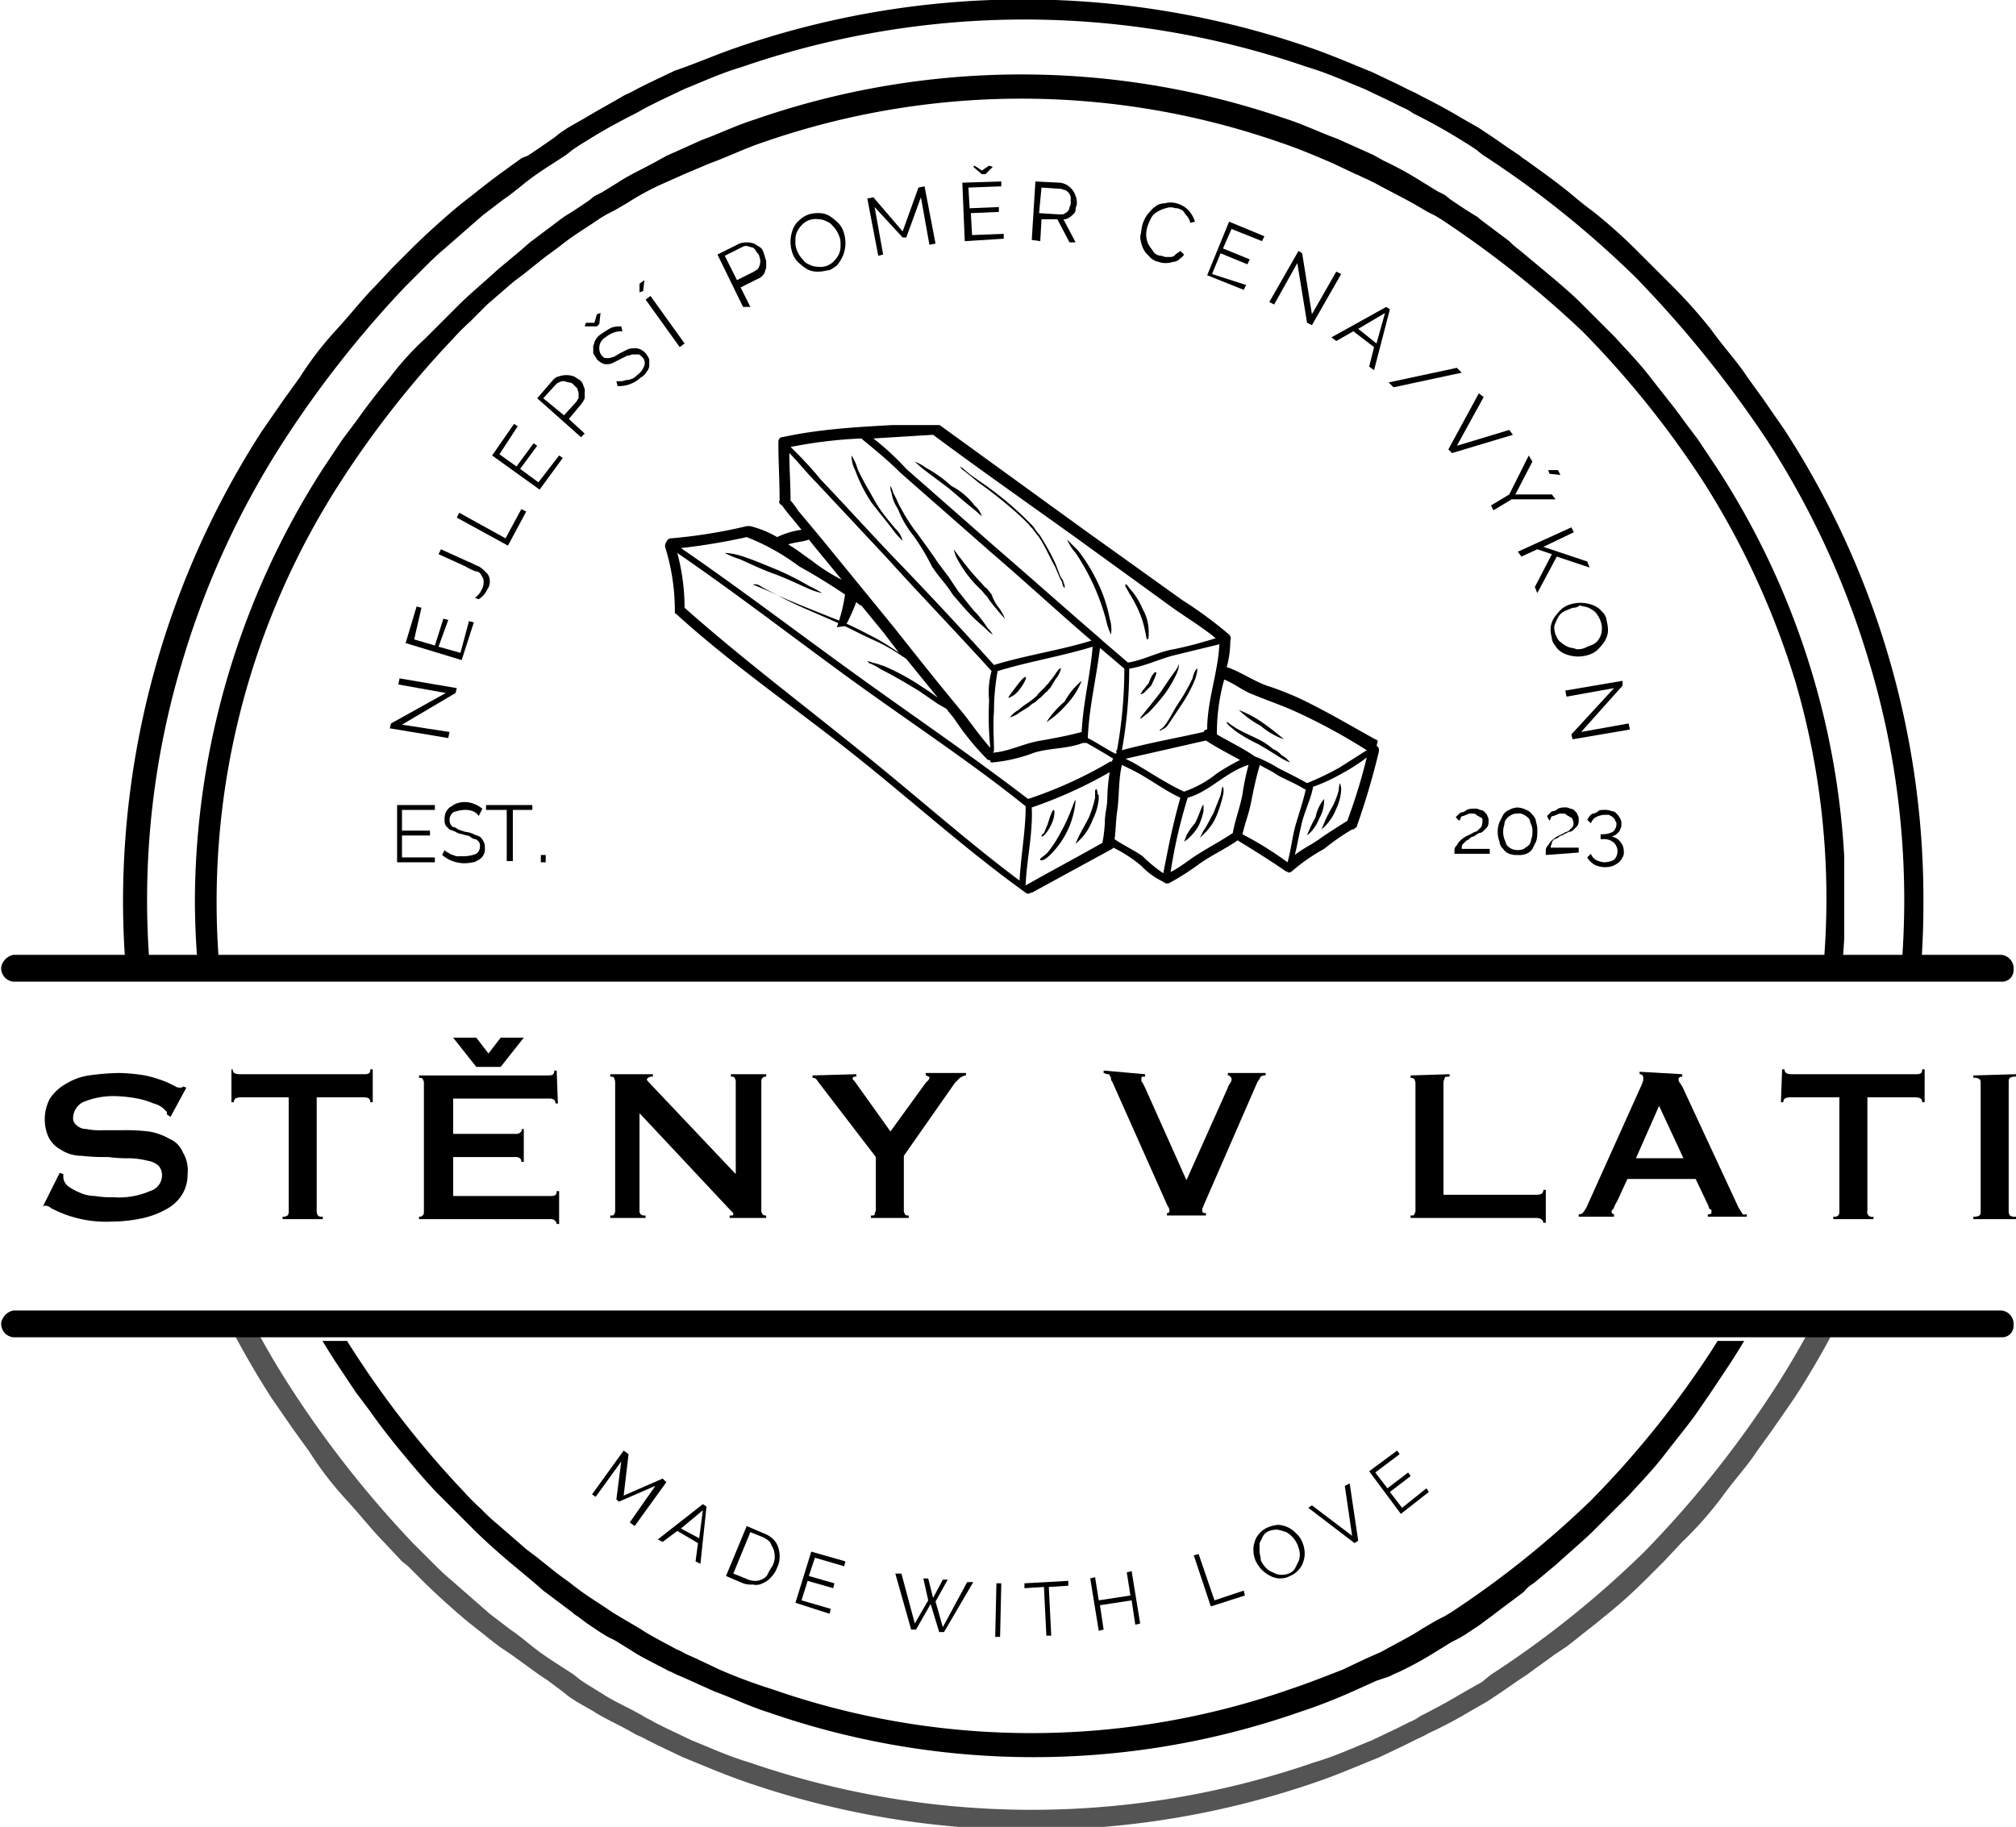 <svg id="Vrstva_1" data-name="Vrstva 1" xmlns="http://www.w3.org/2000/svg" xmlns:xlink="http://www.w3.org/1999/xlink" viewBox="0 0 165.5 150"><defs><style>.cls-1{fill:none;}.cls-2{clip-path:url(#clip-path);}.cls-3{fill:#545454;}.cls-4{clip-path:url(#clip-path-2);}.cls-5{clip-path:url(#clip-path-3);}.cls-6{clip-path:url(#clip-path-4);}.cls-7{clip-path:url(#clip-path-5);}</style><clipPath id="clip-path"><rect class="cls-1" x="10.9" y="107.7" width="147.8" height="42.3"/></clipPath><clipPath id="clip-path-2"><rect class="cls-1" x="17.1" y="110.1" width="135.4" height="34.3"/></clipPath><clipPath id="clip-path-3"><rect class="cls-1" x="10.1" width="147.8" height="79"/></clipPath><clipPath id="clip-path-4"><rect class="cls-1" x="16" y="6.1" width="135.4" height="72.8"/></clipPath><clipPath id="clip-path-5"><rect class="cls-1" x="54.5" y="34.9" width="58.7" height="38.8"/></clipPath></defs><path d="M68.7,51.5a13.65,13.65,0,0,0,.7-2.9l1.2-.1a14.76,14.76,0,0,1-1.2,2.9Z"/><g class="cls-2"><path class="cls-3" d="M154.1,56.6a70.06,70.06,0,0,0-8.3-18,87.31,87.31,0,0,0-10-12.7l-1.5-1.5c-.5-.5-1-1-1.6-1.5l-1.6-1.4-.8-.7-.9-.7-1.7-1.4a10.92,10.92,0,0,1-1.7-1.3c-1.1-.9-2.3-1.6-3.5-2.4l-.5-.4-.6-.4-1.4-.8a32.72,32.72,0,0,0-3.3-1.8l-.9-.5-1-.4-2.1-1c-1.5-.6-3-1.3-4.7-1.8A71.61,71.61,0,0,0,61.6,8c-1.7.5-3.2,1.2-4.7,1.8l-2.1,1-1,.4-.9.5q-1.8.9-3.3,1.8l-1.3.8-.6.4-.5.4A87.16,87.16,0,0,0,34.6,25.2,86.19,86.19,0,0,0,23.9,38.6a70.06,70.06,0,0,0-8.3,18,67.8,67.8,0,0,0,0,39.4,70.06,70.06,0,0,0,8.3,18,87.31,87.31,0,0,0,10,12.7l1.5,1.5c.5.5,1,1,1.6,1.5l1.6,1.4.8.7.8.7,1.7,1.3c.6.4,1.2.9,1.7,1.3,1.1.9,2.3,1.6,3.5,2.4l.5.4.6.4,1.3.8c.9.6,2.1,1.1,3.3,1.8.3.2.6.3.9.5l1,.5,2.1,1c1.5.6,3,1.3,4.7,1.8a71,71,0,0,0,46.4,0c1.7-.5,3.2-1.2,4.7-1.8l2.1-1,1-.5a4.05,4.05,0,0,0,.9-.5q1.8-.9,3.3-1.8l1.4-.8a2.09,2.09,0,0,0,.6-.4l.5-.4A80.87,80.87,0,0,0,135,127.4,86.19,86.19,0,0,0,145.7,114,70.06,70.06,0,0,0,154,96a67,67,0,0,0,.1-39.4Zm4.6,19.7h0a70.81,70.81,0,0,1-11.4,38.5l-1.8,2.6-1.3,1.8c-.7,1.1-1.9,2.4-2.9,3.8a30,30,0,0,1-3.2,3.6l-1.5,1.6-.4.4-1.1,1.1a42.1,42.1,0,0,1-3.6,3.2c-.7.6-1.4,1.1-2,1.6l-.9.7-.9.6-1.8,1.3c-.1.1-.3.2-.4.3l-.9.6-1.3.9-.6.4-.6.4-1.4.8a35.08,35.08,0,0,1-3.4,1.8,9.29,9.29,0,0,1-1,.5l-1,.5-2.1,1c-1.5.6-3.1,1.3-4.8,1.9a71.66,71.66,0,0,1-47.5,0c-1.7-.6-3.3-1.3-4.8-1.9l-2.1-1-1-.5c-.3-.2-.7-.3-1-.5-1.2-.7-2.4-1.2-3.3-1.8l-1.4-.8-.6-.4-.5-.4L45,138l-.9-.6c-.1-.1-.3-.2-.4-.3l-1.8-1.3-.9-.6-.9-.7c-.6-.5-1.3-1-2-1.6-1.3-1.1-2.6-2.3-3.5-3.2l-1.1-1.1-.5-.4-1.5-1.6c-.9-.9-2-2.3-3.2-3.6a27.49,27.49,0,0,1-2.9-3.8l-1.3-1.8-1.8-2.6a73.24,73.24,0,0,1-8.5-18.4,68.45,68.45,0,0,1-3-20.1h0v-.1h0A71.16,71.16,0,0,1,22.3,37.7l1.8-2.6,1.3-1.8c.7-1.1,1.9-2.4,2.9-3.8a40.39,40.39,0,0,1,3.2-3.6L33,24.3l.4-.4,1.1-1.1c.9-.9,2.2-2,3.5-3.2.7-.6,1.4-1.1,2-1.6l.9-.7.9-.6a21.22,21.22,0,0,1,1.8-1.3c.1-.1.3-.2.4-.3l.9-.6,1.3-.9.5-.4.6-.4,1.4-.8c1-.6,2.1-1.2,3.3-1.9l1-.5,1-.5,2.1-1c1.5-.6,3.1-1.3,4.8-1.8a71.66,71.66,0,0,1,47.5,0c1.7.6,3.3,1.3,4.8,1.8l2.1,1,1,.5c.3.2.6.3.9.5,1.2.7,2.4,1.2,3.4,1.9l1.4.8.6.4a2.09,2.09,0,0,1,.6.4l1.3.9.9.6c.1.1.3.2.4.3l1.8,1.3.9.6.9.7c.6.5,1.3,1,2,1.6,1.3,1.1,2.6,2.3,3.6,3.2l1.1,1.1.4.4,1.5,1.6c.9.9,2,2.3,3.2,3.6a27.49,27.49,0,0,1,2.9,3.8l1.3,1.8,1.8,2.6a71.06,71.06,0,0,1,11.4,38.5h0l.1.1"/></g><g class="cls-4"><path d="M148.3,58.5A63.33,63.33,0,0,0,140.7,42a69,69,0,0,0-9.2-11.6,18.48,18.48,0,0,0-1.4-1.4l-1.4-1.4-1.5-1.3-.8-.6-.8-.6-1.5-1.2c-.5-.4-1.1-.8-1.6-1.2-1-.8-2.2-1.5-3.2-2.2l-.5-.3-.6-.3-1.3-.7c-.9-.5-1.9-1.1-3-1.6a5.94,5.94,0,0,1-.8-.4l-.9-.4-1.9-.9c-1.3-.5-2.8-1.2-4.3-1.7a64.52,64.52,0,0,0-42.5,0,42.8,42.8,0,0,0-4.3,1.7l-1.9.9-.9.2a5.94,5.94,0,0,0-.8.4c-1.1.6-2.1,1.1-3,1.6l-1.2.7-.5.3-.5.3a78.63,78.63,0,0,0-11.5,9.2A78.44,78.44,0,0,0,29,41.8a63.33,63.33,0,0,0-7.6,16.5,61.68,61.68,0,0,0,0,36.1A63.33,63.33,0,0,0,29,110.9a78.84,78.84,0,0,0,9.1,11.6,18.48,18.48,0,0,0,1.4,1.4,16.61,16.61,0,0,0,1.4,1.3l1.5,1.3.8.7.8.6,1.5,1.2c.5.4,1.1.8,1.6,1.2,1,.8,2.2,1.5,3.2,2.2l.5.3.5.3,1.2.7c.9.6,1.9,1.1,3,1.7a5.94,5.94,0,0,1,.8.4l.9.4,1.9.9a42.93,42.93,0,0,0,4.3,1.6,64.52,64.52,0,0,0,42.5,0c1.5-.5,3-1.1,4.3-1.6l1.9-.9.9-.4a5.94,5.94,0,0,0,.8-.4c1.1-.6,2.1-1.1,3-1.7l1.2-.7.6-.3.5-.3a78.63,78.63,0,0,0,11.5-9.2,78.44,78.44,0,0,0,9.9-12.3,66.77,66.77,0,0,0,7.6-16.5,61,61,0,0,0,.2-35.9Zm4.2,18.2h0A65.11,65.11,0,0,1,142,112l-1.6,2.4-1.1,1.6c-.7,1-1.7,2.2-2.7,3.5s-2.1,2.4-2.9,3.3l-1.4,1.4-.4.4-1,1c-.8.8-2.1,1.9-3.2,2.9l-1.8,1.5a2.7,2.7,0,0,0-.8.7l-.8.6-1.6,1.2a3,3,0,0,1-.4.3l-.8.6-1.2.8-.5.3-.6.3-1.3.8a28.82,28.82,0,0,1-3.1,1.7c-.3.1-.6.3-.9.4l-.9.3-2,.9a44.86,44.86,0,0,1-4.4,1.7,66.2,66.2,0,0,1-43.5,0c-1.6-.5-3-1.2-4.4-1.7l-2-.9-.9-.4c-.3-.1-.6-.3-.9-.4-1.1-.6-2.2-1.1-3.1-1.7l-1.3-.8-.6-.3-.5-.3-1.2-.8-.8-.6a1.87,1.87,0,0,1-.4-.3l-1.6-1.2-.8-.6-.8-.7L42,128.4c-1.2-1-2.4-2.1-3.2-2.9l-1-1-.4-.4L36,122.7c-.8-.8-1.9-2.1-2.9-3.3s-2-2.5-2.7-3.5l-1.2-1.6-1.6-2.4A65.11,65.11,0,0,1,17.1,76.6h0v-.1h0A65.11,65.11,0,0,1,27.6,41.2l1.6-2.4,1.2-1.6c.7-1,1.7-2.2,2.7-3.5s2.1-2.4,2.9-3.3l1.4-1.5.4-.4,1-1c.8-.9,2.1-1.9,3.2-2.9l1.8-1.5.8-.7.8-.6L47,20.6a1.38,1.38,0,0,1,.4-.3l.8-.5,1.2-.8.5-.3.6-.3,1.3-.8c.9-.6,2-1.1,3.1-1.7a4.05,4.05,0,0,0,.9-.5l.9-.4,2-.9c1.4-.5,2.8-1.2,4.4-1.7a66.2,66.2,0,0,1,43.5,0c1.6.5,3,1.2,4.4,1.7l2,.9.9.4.9.5c1.1.6,2.2,1.1,3.1,1.7l1.3.8.6.3.5.3,1.2.8.8.5c.1.1.3.2.4.3l1.6,1.2.8.6.8.7,1.8,1.5c1.2,1.1,2.4,2.1,3.3,2.9l1,1,.4.4,1.4,1.4a34,34,0,0,1,2.9,3.3c1,1.2,2,2.5,2.7,3.5l1.2,1.6,1.6,2.4a67.68,67.68,0,0,1,10.3,35.6h0"/></g><g class="cls-5"><path d="M153.4,93.6a70.06,70.06,0,0,1-8.3,18,87.31,87.31,0,0,1-10,12.7l-1.5,1.5c-.5.5-1,1-1.6,1.5l-1.6,1.4-.8.7-.8.7-1.7,1.3a10.92,10.92,0,0,0-1.7,1.3c-1.1.9-2.4,1.6-3.6,2.4l-.5.4-.6.4-1.3.8q-1.5.9-3.3,1.8l-.9.5-1,.5-2.1,1c-1.5.6-3,1.3-4.7,1.8a71,71,0,0,1-46.4,0c-1.7-.5-3.2-1.2-4.7-1.8l-2.1-1-1-.5-.9-.5q-1.8-.9-3.3-1.8l-1.3-.8-.6-.4-.5-.4A87.16,87.16,0,0,1,34,125a86.19,86.19,0,0,1-10.7-13.4,70.06,70.06,0,0,1-8.3-18,67.8,67.8,0,0,1,0-39.4,70.06,70.06,0,0,1,8.3-18,87.31,87.31,0,0,1,10-12.7L34.8,22c.5-.5,1-1,1.6-1.5L38,19.1l.8-.7.8-.7,1.7-1.3c.6-.4,1.2-.9,1.7-1.3,1.1-.9,2.3-1.6,3.5-2.4l.5-.4.6-.4,1.3-.8q1.5-.9,3.3-1.8l.9-.5,1-.5,2.1-1c1.5-.6,3-1.3,4.7-1.8a71,71,0,0,1,46.4,0c1.7.5,3.2,1.2,4.7,1.8l2.1,1,1,.5a4.05,4.05,0,0,1,.9.5q1.8.9,3.3,1.8l1.3.8.6.4.5.4a80.87,80.87,0,0,1,12.6,10.1,93.16,93.16,0,0,1,10.8,13.4,70.06,70.06,0,0,1,8.3,18,67.8,67.8,0,0,1,0,39.4Zm4.5-19.8h0a70.81,70.81,0,0,0-11.4-38.5l-1.8-2.6-1.3-1.8c-.7-1.1-1.9-2.4-2.9-3.8a40.39,40.39,0,0,0-3.2-3.6L135.8,22l-.4-.4-1.1-1.1a42.1,42.1,0,0,0-3.6-3.2c-.7-.5-1.4-1.1-2-1.6l-.9-.7-.8-.6-1.8-1.3a1.73,1.73,0,0,1-.4-.3l-.9-.6-1.3-.9-.6-.4-.6-.4L120,9.7q-1.5-.9-3.3-1.8a9.29,9.29,0,0,0-1-.5l-1-.5-2.1-1c-1.5-.6-3.1-1.3-4.8-1.9A72,72,0,0,0,60.2,4c-1.7.6-3.3,1.3-4.8,1.8l-2.1,1-1,.5a9.29,9.29,0,0,1-1,.5C50.1,8.5,49,9.1,48,9.7l-1.4.8-.6.4-.5.4-1.3.9-.9.6a4.2,4.2,0,0,0-.5.2L41,14.3l-.8.6-.9.7c-.6.5-1.3,1-2,1.6-1.3,1.1-2.6,2.3-3.5,3.2l-1.1,1.1-.5.5-1.5,1.6c-.9.9-2,2.3-3.2,3.6A27.49,27.49,0,0,0,24.6,31l-1.3,1.8-1.8,2.6A71.31,71.31,0,0,0,10.1,73.9V74a71.06,71.06,0,0,0,11.4,38.5l1.8,2.6,1.3,1.8c.7,1.1,1.9,2.4,2.9,3.8a30,30,0,0,0,3.2,3.6l1.5,1.6.4.4,1.1,1.1c.9.9,2.2,2,3.5,3.2.7.6,1.3,1.1,2,1.6l.9.7.8.6,1.8,1.3a1.73,1.73,0,0,1,.4.3l.9.6,1.3.9a1,1,0,0,1,.5.4l.6.4,1.4.8c1,.6,2.1,1.2,3.4,1.9a9.29,9.29,0,0,0,1,.5l1,.5,2.1,1c1.5.6,3.1,1.3,4.8,1.9a71.66,71.66,0,0,0,47.5,0c1.7-.6,3.3-1.3,4.8-1.9l2.1-1,1-.5a9.25,9.25,0,0,0,1-.5,32.23,32.23,0,0,0,3.3-1.9l1.4-.8.6-.4.6-.4,1.3-.9.9-.6a1.73,1.73,0,0,1,.4-.3l1.8-1.3.9-.6.9-.7c.6-.5,1.3-1,2-1.6,1.3-1.2,2.6-2.3,3.6-3.2l1.1-1.1.4-.4,1.5-1.6c.9-.9,2-2.3,3.2-3.6a27.49,27.49,0,0,0,2.9-3.8l1.3-1.8,1.8-2.6A69.5,69.5,0,0,0,157.9,74h0v-.2"/></g><g class="cls-6"><path d="M147.3,91.9a63.33,63.33,0,0,1-7.6,16.5,78.11,78.11,0,0,1-9.2,11.6,18.48,18.48,0,0,1-1.4,1.4l-1.4,1.4-1.5,1.3-.8.7-.8.6-1.5,1.2c-.5.4-1.1.8-1.6,1.2-1,.8-2.2,1.5-3.2,2.2l-.5.3-.6.3-1.2.7c-.9.6-1.9,1.1-3,1.7a5.94,5.94,0,0,0-.8.4l-.9.4-1.9.9a42.93,42.93,0,0,1-4.3,1.6,64.52,64.52,0,0,1-42.5,0c-1.5-.5-3-1.1-4.3-1.6l-1.9-.9-.9-.4c-.3-.1-.6-.3-.9-.4-1.1-.6-2.1-1.1-3-1.6a7.46,7.46,0,0,0-1.2-.7l-.6-.3-.5-.3a78.63,78.63,0,0,1-11.5-9.2A72.53,72.53,0,0,1,28,108.6a63.52,63.52,0,0,1,0-69.1,80.34,80.34,0,0,1,9.2-11.7,18.48,18.48,0,0,1,1.4-1.4L40,25l1.5-1.3.7-.6.8-.6,1.5-1.2c.5-.4,1.1-.8,1.6-1.2,1-.8,2.2-1.5,3.2-2.2l.5-.3.6-.3,1.2-.7a21.15,21.15,0,0,1,3-1.6l.9-.4.9-.4,1.9-.8c1.4-.5,2.8-1.2,4.3-1.7a64.52,64.52,0,0,1,42.5,0c1.5.5,2.9,1.1,4.3,1.7l1.9.9c.3.1.6.3.9.4l.8.4c1.1.6,2.1,1.1,3,1.6l1.2.7.6.3.5.3a85.21,85.21,0,0,1,11.6,9.2,78.44,78.44,0,0,1,9.9,12.3A66.77,66.77,0,0,1,147.4,56,63.56,63.56,0,0,1,147.3,91.9Zm4.2-18.1h0A65.11,65.11,0,0,0,141,38.5l-1.6-2.4-1.2-1.6c-.7-1-1.7-2.2-2.7-3.5s-2.1-2.4-2.9-3.3l-1.4-1.4-.4-.4-1-1c-.9-.9-2.1-1.9-3.3-2.9l-1.8-1.5a5.72,5.72,0,0,1-.8-.7l-.8-.6L121.5,18a1.38,1.38,0,0,0-.4-.3l-.8-.5-1.2-.8-.5-.4-.6-.3-1.3-.8a28.82,28.82,0,0,0-3.1-1.7l-.9-.5-.9-.4-2-.9c-1.4-.5-2.8-1.2-4.4-1.7A66.55,66.55,0,0,0,62,9.8c-1.6.5-3,1.2-4.4,1.7l-2,.9-.9.4-.9.5c-1.1.6-2.2,1.1-3.1,1.7l-1.3.8-.6.3-.5.4-1.2.8-.8.5c-.1.1-.3.2-.4.3l-1.6,1.2-.8.6-.8.7-1.8,1.5c-1.2,1.1-2.4,2.1-3.2,2.9l-1,1-.4.4-1.4,1.4A23.67,23.67,0,0,0,32,31c-1,1.2-2,2.5-2.7,3.5l-1.2,1.6-1.6,2.4A66,66,0,0,0,16,73.8h0v.1h0a65.11,65.11,0,0,0,10.5,35.3l1.6,2.4,1.2,1.6c.7,1,1.7,2.2,2.7,3.5s2.1,2.4,2.9,3.3l1.4,1.4.4.4,1,1c.8.9,2.1,1.9,3.2,2.9l1.8,1.5.8.7.8.6,1.7,1.2a3,3,0,0,0,.4.3l.8.6,1.2.8.5.3.6.3,1.3.8a28.82,28.82,0,0,0,3.1,1.7,4.05,4.05,0,0,1,.9.5l.9.4,2,.9a44.86,44.86,0,0,0,4.4,1.7,66.2,66.2,0,0,0,43.5,0,44.86,44.86,0,0,0,4.4-1.7l2-.9.9-.4a4.05,4.05,0,0,0,.9-.5c1.1-.6,2.2-1.1,3.1-1.7l1.3-.8.6-.3.5-.3,1.2-.8.8-.6a1.87,1.87,0,0,0,.4-.3l1.6-1.2.8-.6.8-.7,1.8-1.5c1.2-1.1,2.4-2.1,3.3-2.9l1-1,.4-.4,1.4-1.4c.8-.8,1.9-2.1,2.9-3.3s2-2.5,2.7-3.5l1.2-1.6,1.6-2.4a67.64,67.64,0,0,0,10.3-35.4h0"/></g><path d="M33,59.5l3.9.6-.1.5L32,59.8l.1-.4,4.5-2.5-3.9-.7.1-.5,4.7.8-.1.4Z"/><path d="M38.5,51l.4.1-1,3.1-4.6-1.4.9-3,.4.1L34,52.5l1.7.5.7-2.2.4.1L36,53.1l1.8.5Z"/><path d="M39,49.1l.3-.3a2.19,2.19,0,0,0,.3-.5,1.27,1.27,0,0,0,.1-.6c0-.2-.1-.3-.2-.5s-.3-.3-.5-.3a5.9,5.9,0,0,1-.8-.4l-2.2-1,.2-.4,2.2,1c.3.1.6.3.9.4a2.65,2.65,0,0,1,.6.5.86.86,0,0,1,.3.6,1.08,1.08,0,0,1-.2.8,1.78,1.78,0,0,1-.7.8Z"/><path d="M41.7,44.8l-4.2-2.3.2-.4,3.8,2.1,1.3-2.4.4.2Z"/><path d="M45.9,37.4l.3.2-1.9,2.6-3.9-2.8,1.8-2.6.3.2L41,37.3l1.4,1,1.4-1.9.3.2-1.4,1.9,1.5,1.1Z"/><path d="M47.7,35.9l-3.6-3.2,1.3-1.5a.85.85,0,0,1,.5-.3,1.85,1.85,0,0,1,1.2,0c.2.1.3.2.5.3a.85.85,0,0,1,.3.5.75.75,0,0,1,.1.5v.5a2.19,2.19,0,0,1-.3.5l-1,1.2L48,35.6Zm-1.4-1.8,1-1.1c.1-.1.1-.2.2-.3v-.4c0-.1-.1-.3-.1-.4l-.3-.3a.52.52,0,0,0-.4-.2c-.1,0-.3-.1-.4-.1a.6.6,0,0,0-.4.1c-.1,0-.2.1-.3.2l-1,1.1Z"/><path d="M48.1,26.5h.7l.2-.7.3-.1-.1.9-.2.2H48Zm3,.7a2,2,0,0,0-.7.1,2.51,2.51,0,0,0-.7.4,1,1,0,0,0-.5.8,1,1,0,0,0,.2.7c.1.1.2.2.3.2H50c.1,0,.3-.1.4-.1l.5-.3.6-.3a1.27,1.27,0,0,1,.6-.1.9.9,0,0,1,.5.1,1.38,1.38,0,0,1,.4.3,2.19,2.19,0,0,1,.3.5V30a.76.76,0,0,1-.2.5,1.21,1.21,0,0,1-.5.5,2.64,2.64,0,0,1-1.9.7l-.1-.4H51c.2,0,.3-.1.5-.1s.3-.1.4-.1a1.38,1.38,0,0,0,.4-.3,1.56,1.56,0,0,0,.6-.8.66.66,0,0,0-.2-.7c-.1-.1-.2-.2-.3-.2H52c-.2,0-.3.1-.5.1l-.6.3-.6.3a.9.9,0,0,1-.5.1.6.6,0,0,1-.4-.1,1.38,1.38,0,0,1-.4-.3c-.1-.2-.2-.3-.3-.5v-.6c.1-.2.1-.4.2-.5a1.21,1.21,0,0,1,.5-.5,5.58,5.58,0,0,1,.8-.5,2.2,2.2,0,0,1,.8-.1Z"/><path d="M55.8,28.5,53,24.6l.4-.3,2.8,3.9Zm-3-4.6-.3.1v-.7l.4-.3Z"/><path d="M61,25.2l-2.1-4.3,1.8-.9a1.85,1.85,0,0,1,1.2,0c.2.1.3.2.5.3a.85.85,0,0,1,.3.5c.1.2.1.4.2.6V22c-.1.2-.1.4-.2.5a1,1,0,0,1-.5.4l-1.4.7.8,1.6ZM60.5,23l1.4-.7c.1-.1.2-.1.3-.2a1.08,1.08,0,0,0,.2-.8c0-.1-.1-.3-.1-.4a1.38,1.38,0,0,1-.3-.4c-.1-.1-.2-.2-.3-.2s-.3-.1-.4-.1a.6.6,0,0,0-.4.1l-1.4.7Z"/><path d="M67.9,22.2a2.77,2.77,0,0,1-.9.1,1.61,1.61,0,0,1-.9-.3,4.35,4.35,0,0,1-.7-.6,2,2,0,0,1-.4-.8,2.77,2.77,0,0,1-.1-.9,2.92,2.92,0,0,1,.2-.9,1.79,1.79,0,0,1,.5-.7,2.18,2.18,0,0,1,.8-.5,2.77,2.77,0,0,1,.9-.1,1.61,1.61,0,0,1,.9.3,4.35,4.35,0,0,1,.7.6,2,2,0,0,1,.4.8,2.77,2.77,0,0,1,.1.9,2.92,2.92,0,0,1-.2.9,3.51,3.51,0,0,1-.5.8C68.4,22,68.2,22.2,67.9,22.2Zm-2.5-1.7a2.51,2.51,0,0,0,.4.7c.2.2.3.4.6.5a1.45,1.45,0,0,0,.7.2,1.55,1.55,0,0,0,1.4-.5,2.09,2.09,0,0,0,.4-.6,1.7,1.7,0,0,0,.1-.7,1.7,1.7,0,0,0-.1-.7,2.51,2.51,0,0,0-.4-.7c-.2-.2-.3-.4-.6-.5a1.45,1.45,0,0,0-.7-.2,1.55,1.55,0,0,0-1.4.5,2.09,2.09,0,0,0-.4.6,1.7,1.7,0,0,0-.1.7A1.7,1.7,0,0,0,65.4,20.5Z"/><path d="M76.3,20.1l-.7-3.9-1.2,3.3h-.3L71.8,17l.7,3.9-.4.1-.9-4.7.5-.1L74.1,19l1.3-3.6.5-.1.9,4.7Z"/><path d="M80,13.6l.6.4.6-.4.3.1-.6.6h-.3l-.7-.6Zm2.4,5.6v.4l-3.2.2L79,15l3.2-.1v.4l-2.7.1.1,1.7L82,17v.4l-2.3.1.1,1.8Z"/><path d="M84.7,19.7l.3-4.8,2,.1a1.42,1.42,0,0,1,.6.2,1.6,1.6,0,0,1,.7.9,1.27,1.27,0,0,1,.1.6c0,.2-.1.3-.1.5s-.1.3-.2.4a1.38,1.38,0,0,1-.4.3.6.6,0,0,1-.4.1l1,1.9h-.5l-1-1.9H85.5l-.1,1.8Zm.6-2.2,1.6.1h.4c.1-.1.2-.1.3-.2a.52.52,0,0,0,.2-.4.6.6,0,0,0,.1-.4v-.4a.76.76,0,0,0-.2-.4c-.1-.1-.2-.2-.3-.2s-.2-.1-.4-.1l-1.5-.1Z"/><path d="M93.8,18.4a3,3,0,0,1,.4-.8c.2-.2.4-.5.6-.6a1.14,1.14,0,0,1,.8-.3,1.7,1.7,0,0,1,1,0,2.07,2.07,0,0,1,1,.6,2.62,2.62,0,0,1,.5.9l-.4.1c0-.2-.1-.3-.2-.5a1.38,1.38,0,0,1-.3-.4c-.1-.1-.2-.2-.3-.2a.6.6,0,0,0-.4-.1,1.1,1.1,0,0,0-.8,0,2.12,2.12,0,0,0-.7.3,1.21,1.21,0,0,0-.5.5,4.88,4.88,0,0,0-.3.7,2.2,2.2,0,0,0-.1.8,1.85,1.85,0,0,0,.2.7c.1.2.3.4.4.6a.86.86,0,0,0,.6.3c.1,0,.3.1.4.1h.4a.52.52,0,0,0,.4-.2c.1-.1.3-.2.4-.3l.3.3c-.1.2-.3.3-.4.4s-.3.2-.5.2a1.85,1.85,0,0,1-1.2,0,1.37,1.37,0,0,1-.8-.5,1.79,1.79,0,0,1-.5-.7,2.92,2.92,0,0,1-.2-.9C93.7,19.1,93.7,18.7,93.8,18.4Z"/><path d="M102.3,23.4l-.2.4-3-1.2,1.8-4.4,2.9,1.2-.2.4-2.5-1-.7,1.6,2.2.9-.2.4-2.2-.9-.7,1.7Z"/><path d="M106.5,21.6,104.6,25l-.4-.2,2.4-4.2.3.2.8,5,2-3.5.4.2-2.4,4.2-.4-.2Z"/><path d="M113.8,25.2l.3.2-1.3,5-.4-.3.4-1.6-1.7-1.3-1.4.8-.4-.3Zm-.8,3,.7-2.5L111.5,27Z"/><path d="M120,30.6l-5.6,1.2-.4-.4,5.6-1.2Z"/><path d="M121.8,32.6l-2.2,4,4.3-1.3.3.4-5,1.5-.3-.3,2.5-4.6Z"/><path d="M125.8,37.9l-1.4,2.7h3l.3.4h-3.6l-1.5.9-.2-.4,1.5-.9,1.6-3.2Zm1.4,1-.1-.3h.8l.2.4Z"/><path d="M124.6,45.3l4.4-2,.2.4-2.5,1.2,3.6,1.2.2.5-2.7-.9-1.6,3-.2-.5,1.4-2.7-1.2-.4-1.3.6Z"/><path d="M127.4,52.4a2.77,2.77,0,0,1-.1-.9,1.91,1.91,0,0,1,.3-.8,4.35,4.35,0,0,1,.6-.7,2,2,0,0,1,.8-.4,2.77,2.77,0,0,1,.9-.1,2.92,2.92,0,0,1,.9.2,1.79,1.79,0,0,1,.7.5,1.23,1.23,0,0,1,.4.8,2.77,2.77,0,0,1,.1.9,1.91,1.91,0,0,1-.3.8,4.35,4.35,0,0,1-.6.7,2,2,0,0,1-.8.4,2.77,2.77,0,0,1-.9.1,2.92,2.92,0,0,1-.9-.2,1.79,1.79,0,0,1-.7-.5C127.6,52.9,127.4,52.7,127.4,52.4Zm1.7-2.5c-.2.1-.5.2-.7.3s-.4.3-.5.5a4.88,4.88,0,0,0-.3.7,1.7,1.7,0,0,0,.1.7c.1.2.2.5.4.6a2.09,2.09,0,0,0,.6.4c.2.1.5.1.7.2a1.48,1.48,0,0,0,.7-.1c.2-.1.5-.2.7-.3s.4-.3.5-.5a1.45,1.45,0,0,0,.2-.7,1.7,1.7,0,0,0-.1-.7,2.51,2.51,0,0,0-.4-.7,2.09,2.09,0,0,0-.6-.4c-.2-.1-.5-.1-.7-.2A.85.85,0,0,1,129.1,49.9Z"/><path d="M132.5,56.5l-3.9.7-.1-.5,4.7-.8v.4l-3.4,3.8,3.9-.7.1.5-4.7.8-.1-.4Z"/><path d="M164.3,80.6H1.1a1.11,1.11,0,0,1-1-1.2,1.28,1.28,0,0,1,1-1H164.3a1.11,1.11,0,0,1,1,1.2A.94.94,0,0,1,164.3,80.6Z"/><path d="M164.3,109.8H1.1a1.11,1.11,0,0,1-1-1.2,1.28,1.28,0,0,1,1-1H164.3a1.11,1.11,0,0,1,1,1.2A.94.94,0,0,1,164.3,109.8Z"/><path d="M51.7,125l2.1-3-3,1.3-.2-.2L51,120l-2.1,2.9-.3-.2,2.6-3.6.4.3-.4,3.4,3.2-1.4.3.3-2.6,3.6Z"/><path d="M57.7,123.5l.3.2-.5,4.7-.4-.2.2-1.5-1.7-1-1.2.9-.4-.2Zm-.3,2.8.3-2.3-1.8,1.5Z"/><path d="M59.6,129.4l1.7-4.1,1.4.6a2.18,2.18,0,0,1,.8.5,1.61,1.61,0,0,1,.4.7,2.2,2.2,0,0,1,.1.8,1.88,1.88,0,0,1-.2.8,2.18,2.18,0,0,1-.5.8,1.79,1.79,0,0,1-.7.5,1.13,1.13,0,0,1-.8.1,2,2,0,0,1-.8-.1Zm3.8-.8a1.85,1.85,0,0,0,.2-.7,2,2,0,0,0-.1-.7l-.3-.6a2.09,2.09,0,0,0-.6-.4l-1-.4-1.4,3.4,1,.4a1.85,1.85,0,0,0,.7.2,1.27,1.27,0,0,0,.6-.1,1,1,0,0,0,.5-.4,4.35,4.35,0,0,1,.4-.7Z"/><path d="M68.2,132.1l-.1.4-2.8-.9,1.3-4.2,2.8.8-.1.4-2.4-.7-.5,1.5,2.1.6-.1.4-2.1-.6-.5,1.6Z"/><path d="M75.8,129.6h.4l.4,1.6.8-1.5h.4l-1,1.8.6,2.1,2-3.7h.5L77.5,134h-.4l-.7-2.3-1.2,2.1h-.4l-1.3-4.6H74l1.1,4.1,1.1-1.9Z"/><path d="M81.7,134.4l.1-4.4h.4l-.1,4.4Z"/><path d="M87.7,130.2l-1.6.1.2,4h-.4l-.2-4-1.6.1V130l3.6-.2Z"/><path d="M92.9,129l.7,4.3-.4.1-.3-2-2.6.4.3,2-.4.1-.7-4.3.4-.1.3,1.9,2.6-.4-.3-1.9Z"/><path d="M99.4,131.9,98,127.7l.4-.1,1.3,3.8,2.4-.8.1.4Z"/><path d="M105.9,129.4a1.7,1.7,0,0,1-1.6,0,2.62,2.62,0,0,1-1.2-1.2,2.35,2.35,0,0,1-.2-.8,2,2,0,0,1,.1-.8,1.61,1.61,0,0,1,.4-.7,1.79,1.79,0,0,1,.7-.5,3.09,3.09,0,0,1,.8-.2,2.13,2.13,0,0,1,1.5.7,1.79,1.79,0,0,1,.5.7,2.35,2.35,0,0,1,.2.8,2,2,0,0,1-.1.8,1.61,1.61,0,0,1-.4.7A1.79,1.79,0,0,1,105.9,129.4Zm-2.4-1.3a2.09,2.09,0,0,0,.4.6,1.27,1.27,0,0,0,.6.4,1.42,1.42,0,0,0,.6.2,1.7,1.7,0,0,0,.7-.1,1,1,0,0,0,.5-.4l.3-.6a1.48,1.48,0,0,0,.1-.7,2.54,2.54,0,0,0-.2-.7,2.19,2.19,0,0,0-.9-1,6.37,6.37,0,0,0-.7-.2,1.7,1.7,0,0,0-.7.1,1,1,0,0,0-.5.4l-.3.6v.7C103.4,127.6,103.5,127.8,103.5,128.1Z"/><path d="M107.7,123.6l3.3,2.5-.6-4.1.4-.2.7,4.7-.3.2-3.8-2.9Z"/><path d="M117.1,122.2l.2.3-2.3,1.8-2.6-3.5,2.3-1.7.2.3-2,1.5,1,1.3,1.7-1.3.2.3-1.7,1.3,1,1.3Z"/><path d="M35.7,70.4v.4H32.6V66.1h3.1v.4H33v1.7h2.3v.4H33v1.8Z"/><path d="M39.3,67a1,1,0,0,0-.5-.4,1.7,1.7,0,0,0-.7-.1,2.92,2.92,0,0,0-.9.2.8.8,0,0,0-.2,1c.1.1.1.2.2.2s.3.1.4.2l.6.2a1.85,1.85,0,0,1,.7.2c.2.1.3.1.5.2a1.38,1.38,0,0,1,.3.4.9.9,0,0,1,.1.5,1,1,0,0,1-.5,1c-.2.1-.3.2-.5.2a2.83,2.83,0,0,1-2.5-.6l.2-.4c.1.1.2.2.3.2a.76.76,0,0,0,.4.2.75.75,0,0,0,.5.1h.5a2.92,2.92,0,0,0,.9-.2.71.71,0,0,0,.3-.6.6.6,0,0,0-.1-.4c-.1-.1-.2-.2-.3-.2s-.3-.1-.4-.2-.4-.1-.6-.2a1.42,1.42,0,0,1-.6-.2c-.2-.1-.3-.1-.5-.2l-.3-.3a.9.9,0,0,1-.1-.5,1.27,1.27,0,0,1,.1-.6,1.38,1.38,0,0,1,.3-.4c.2-.1.3-.2.5-.3a2,2,0,0,1,1.5,0,2.51,2.51,0,0,1,.7.4Z"/><path d="M43.8,66.5H42.1v4.2h-.5V66.5H39.9v-.4h3.8v.4Z"/><path d="M44.4,70.8v-.6h.4v.6Z"/><path d="M119.4,70.2v-.4a.52.52,0,0,1,.2-.4,1.38,1.38,0,0,1,.3-.4,2.09,2.09,0,0,1,.6-.4l.4-.2c.1-.1.3-.1.4-.2l.3-.3a1.27,1.27,0,0,0,.1-.6.22.22,0,0,0-.2-.2c-.1-.1-.2-.1-.3-.2s-.2-.1-.4-.1a.6.6,0,0,0-.4.1c-.1,0-.2.1-.3.1s-.2.1-.2.2-.1.1-.1.2l-.3-.3.2-.2c.1-.1.2-.2.3-.2s.3-.1.4-.2a1.27,1.27,0,0,1,.6-.1.75.75,0,0,1,.5.1.52.52,0,0,1,.4.2c.1.1.2.2.2.3a.6.6,0,0,1,.1.4.9.9,0,0,1-.1.5l-.3.3a.52.52,0,0,1-.4.2l-.3.2c-.1.1-.3.1-.4.2s-.2.2-.3.2l-.3.3c-.1.1-.1.2-.1.4h2.3v.4h-2.9Z"/><path d="M126.2,68.3a2.2,2.2,0,0,1-.1.8l-.3.6a1,1,0,0,1-.5.4,1.48,1.48,0,0,1-.7.1,1.7,1.7,0,0,1-.7-.1,1,1,0,0,1-.5-.4.86.86,0,0,1-.3-.6,2.21,2.21,0,0,1,0-1.6l.3-.6a1,1,0,0,1,.5-.4,1.45,1.45,0,0,1,.7-.2,1.85,1.85,0,0,1,.7.2,1,1,0,0,1,.5.4.86.86,0,0,1,.3.6A2,2,0,0,1,126.2,68.3Zm-.4,0a1.27,1.27,0,0,0-.1-.6c-.1-.2-.1-.4-.2-.5a1.38,1.38,0,0,0-.4-.3.75.75,0,0,0-.5-.1.9.9,0,0,0-.5.1,1.38,1.38,0,0,0-.4.3.76.76,0,0,0-.2.5,1.85,1.85,0,0,0,0,1.2c.1.2.1.3.2.5a1.38,1.38,0,0,0,.4.3,1.3,1.3,0,0,0,1,0c.1-.1.3-.2.4-.3s.2-.3.2-.5A1.27,1.27,0,0,0,125.8,68.3Z"/><path d="M126.9,70.2v-.4a.52.52,0,0,1,.2-.4,1.38,1.38,0,0,1,.3-.4,2.09,2.09,0,0,1,.6-.4l.4-.2c.1-.1.3-.1.4-.2l.3-.3a.64.64,0,0,0,0-.6.22.22,0,0,0-.2-.2c-.1-.1-.2-.1-.3-.2s-.2-.1-.4-.1a.6.6,0,0,0-.4.1c-.1,0-.2.1-.3.1s-.2.1-.2.2-.1.1-.1.2L127,67l.2-.2c.1-.1.2-.2.3-.2s.3-.1.4-.2a1.09,1.09,0,0,1,.5-.1.75.75,0,0,1,.5.1.52.52,0,0,1,.4.2c.1.1.2.2.2.3a.6.6,0,0,1,.1.4.9.9,0,0,1-.1.5l-.3.3a.52.52,0,0,1-.4.2l-.4.2c-.1.1-.3.1-.4.2a.76.76,0,0,1-.4.2c-.1.1-.2.2-.2.3s-.1.2-.1.4h2.3V70Z"/><path d="M132.3,68.7a1,1,0,0,1,.7.4,1.14,1.14,0,0,1,.3.8.75.75,0,0,1-.1.5,1.38,1.38,0,0,1-.3.4,2.19,2.19,0,0,1-.5.3,2,2,0,0,1-1.5-.1,1.7,1.7,0,0,1-.6-.6l.3-.3a1,1,0,0,0,.4.5,1.85,1.85,0,0,0,.7.2,1.88,1.88,0,0,0,.8-.2,1,1,0,0,0,0-1.4,1.22,1.22,0,0,0-.9-.3h-.2v-.4h.2a1.88,1.88,0,0,0,.8-.2.86.86,0,0,0,.3-.6.37.37,0,0,0-.1-.3c0-.1-.1-.2-.2-.3s-.2-.1-.3-.2h-.4a1.85,1.85,0,0,0-.7.2,1,1,0,0,0-.4.5l-.3-.3c.1-.1.1-.2.2-.3s.2-.2.3-.2.3-.1.4-.2.3-.1.5-.1a1.27,1.27,0,0,1,.6.1.52.52,0,0,1,.4.2,1.38,1.38,0,0,1,.3.4.75.75,0,0,1,.1.5.6.6,0,0,1-.1.4c0,.1-.1.2-.2.3s-.2.2-.3.2A.35.35,0,0,1,132.3,68.7Z"/><g class="cls-7"><path d="M69.1,47.6l-2.3-2.8-.4-.5h0c-.5.2-1.1.2-1.7.4.7.4,1.3.9,1.9,1.3A15.32,15.32,0,0,0,69.1,47.6Zm12.1,9.9a6.52,6.52,0,0,1,.2-2.4c-2.8-3.1-5.8-6.2-8.6-9.3L67,39.6c-.8-.8-1.5-1.7-2.2-2.4,0,1.3.1,2.6.1,3.9a5.55,5.55,0,0,1,.6.8l2,2.4,5.8,7.1c1.9,2.4,3.8,4.8,5.8,7.2.7.9,1.4,1.9,2.2,2.8A25.08,25.08,0,0,1,81.2,57.5Zm2.5,14.8c.1-2,.5-4.1.5-6.1-4.6-3.7-9.8-7.1-14.6-10.6s-9.2-6.9-14-10.2a17.4,17.4,0,0,1,.6,4.5c4.5,4,9.4,7.7,14.1,11.5C74.7,64.9,79.4,69.1,83.7,72.3ZM81.6,54.6c2.6-.8,5.4-1.2,8-2-2.8-2.4-5.5-4.9-8.3-7.3l-7.4-6.5c-1-1-2.1-1.9-3.2-2.8a38.25,38.25,0,0,0-5.8.7,32,32,0,0,1,2.5,2.7c2,2.1,3.9,4.2,5.9,6.3C76.1,48.6,78.9,51.6,81.6,54.6Zm7.2,5.5c.1-2.3.7-4.6.9-7-2.6.8-5.2,1.2-7.8,2a18.41,18.41,0,0,0-.3,3.3c-.1,1.1,0,2.3,0,3.2,0,.1,0,.1-.1.2h0c1.4-.1,2.6-.8,4-1,1.1-.2,2.2-.4,3.3-.7Zm2.1,5.5a15,15,0,0,1,.2-2.2,36.91,36.91,0,0,1-6.4,2.9c.1,2.1-.4,4.2-.5,6.3v.1h0c2.1-1.2,4.2-2.3,6.3-3.5a11.14,11.14,0,0,0,.2-1.7C90.7,66.8,90.9,66.2,90.9,65.6Zm.4-3.1c0-.1,0-.1.1-.2-.8-.5-1.5-.9-2.2-1.3h-.3c-1.3.5-2.7.4-4,.8a13,13,0,0,1-3.4.8c-.1,0-.2,0-.2-.1s-.1-.1-.2-.1a21.58,21.58,0,0,1-2.7-3.3c-.2-.3-.5-.6-.7-.9l-.7-.4-1.6-1.1c-1-.6-2-1.2-3-1.7l-.5-.3-.4-.2c-.1,0-.2-.1-.3-.2a1,1,0,0,1,.4.1l.4.1.6.2a18.69,18.69,0,0,1,3.1,1.7,14.63,14.63,0,0,1,1.3.9l-2.6-3.2-.6-.4a14.51,14.51,0,0,0-2.2-1.2c-.9-.4-1.8-.9-2.7-1.3-2-.9-3.8-1.6-5-2.3-.6-.3-1.2-.6-1.5-.8a.73.73,0,0,0-.6-.1s.8.3,2.1.9S67,50.2,69,51c1,.4,1.9.9,2.7,1.3a19.28,19.28,0,0,1,2.1,1.3l-1.3-1.7-1.8-2.2c-.1,0-.1,0-.2-.1a50.41,50.41,0,0,0-4.9-3.1,18.18,18.18,0,0,0-4.3-2.4,50.67,50.67,0,0,1-5.4.9c4.8,3.3,9.4,6.8,14.1,10.2S79.7,62,84.4,65.6a34.71,34.71,0,0,0,6.8-3.1C91.3,62.6,91.3,62.5,91.3,62.5Zm.4-.9a37.93,37.93,0,0,0,.6-6.7l-2-1.7c-.3,2.5-.9,4.9-1,7.4.8.4,1.5.9,2.3,1.3a.1.1,0,0,1,.1-.1C91.6,61.7,91.6,61.6,91.7,61.6Zm3.8,10.1c.4-2.1.8-4.1,1.4-6.2-1.5-.7-2.7-1.7-4.2-2.4l-.6-.3h0c-.3,1.3-.2,2.6-.4,3.9-.1.7-.1,1.5-.2,2.2.7.5,1.6.9,2.3,1.4A11.51,11.51,0,0,0,95.5,71.7Zm4.3-19.3c-1.1-.9-2.4-1.7-3.4-2.4l-8-5.8c-3.9-2.8-7.9-5.6-11.8-8.5l-4.9.3a21.6,21.6,0,0,1,2.7,2.5L81.8,45c2.9,2.5,5.7,5,8.6,7.5l.1.1,2.1,1.8c1.3-.2,2.5-.9,3.8-1.1A33.74,33.74,0,0,0,99.8,52.4Zm-.7,7.5c0-2.4.9-4.7,1-7l-3.7.9c-1.2.3-2.4.9-3.7,1.1a37.93,37.93,0,0,1-.6,6.7c2.2-.6,4.5-1,6.7-1.5C98.9,59.9,99,59.9,99.1,59.9Zm.8,3.6a18.58,18.58,0,0,1,1.9-1.1c-.9-.5-1.9-1-2.8-1.6l-6.6,1.5.6.3c1.4.8,2.7,1.7,4.2,2.4h0A8.92,8.92,0,0,0,99.9,63.5Zm2.6-.7h0c-1.9.6-3.2,2.2-5,2.7h0a41.54,41.54,0,0,0-1.4,6.1c.8-.4,1.5-1,2.3-1.5s1.9-1.1,2.8-1.7c.2-1.1.6-2.1.8-3.2A20.48,20.48,0,0,1,102.5,62.8Zm4.7,2h-.1c-.8-.5-1.6-.8-2.3-1.2-.4-.3-.9-.5-1.4-.8v.1c-.3,1-.5,2-.7,3s-.5,1.7-.7,2.6a28.46,28.46,0,0,1,3.7,2.3c.3-1.1.4-2.2.7-3.2S107,65.7,107.2,64.8Zm3.4,2.6a44.77,44.77,0,0,0,1.6-5.2,16.44,16.44,0,0,1-2.2,1.4,14.72,14.72,0,0,1-2.2,1c-.2,1.1-.8,2.2-1,3.3-.2.8-.3,1.5-.5,2.3.6-.5,1.3-.8,2-1.3S109.8,67.9,110.6,67.4ZM110,63l2.2-1.4a48.28,48.28,0,0,0-5.9-3.2c-1.1-.5-2.3-.9-3.5-1.4-.8-.3-1.5-.9-2.3-1.2h0a16.11,16.11,0,0,0-.6,4.4v.1c1,.6,2.1,1.1,3.1,1.8a12.44,12.44,0,0,1,2,1c.8.4,1.6.8,2.3,1.2A22.45,22.45,0,0,0,110,63Zm3.1-1.7c.1.1.1.2.1.4a61.29,61.29,0,0,1-1.8,6.1.22.22,0,0,1-.2.2c0,.1-.1.1-.2.1a18.82,18.82,0,0,0-2.3,1.6,15.1,15.1,0,0,0-2.6,1.8c-.1.1-.3.2-.4.1s-.1,0-.2-.1c-1.3-.9-2.6-1.7-3.9-2.5-1,.7-2.1,1.2-3.1,1.9A21.28,21.28,0,0,1,96,72.5a.44.44,0,0,1-.5-.1,5.94,5.94,0,0,1-1.8-1.3,11.35,11.35,0,0,0-2.3-1.5l-.1.1-6.6,3.6h-.1a.3.3,0,0,1-.4,0c-5-3.6-9.5-7.7-14.3-11.5S60,54.5,55.5,50.4c-.1,0-.1-.1-.1-.2V50a17.53,17.53,0,0,0-.8-5.1.6.6,0,0,1,.1-.4c.1-.2.2-.3.4-.3a42.18,42.18,0,0,0,6.2-1h.3a8.49,8.49,0,0,1,2.2.9,6.64,6.64,0,0,1,2-.6l-.9-1.1c-.2-.2-.7-.9-.7-.9-.2-.1-.3-.3-.2-.4V41c0-1.5-.1-3.1-.1-4.6v-.1c0-.2.1-.4.3-.4,4.1-.9,8.3-.9,12.4-1.2h.2c.1,0,.1,0,.2.1l12,8.7,8.1,5.8a33.75,33.75,0,0,1,3.8,2.8.44.44,0,0,1,.1.5,8.33,8.33,0,0,1-.3,2.2h.1c1.1.4,2.1,1.1,3.2,1.5a23.29,23.29,0,0,1,2.8,1.1c2.1,1,4.1,2.2,6.1,3.3a.22.22,0,0,1,.2.2c-.1.3-.1.4,0,.4"/></g><path d="M110,64.3a1.45,1.45,0,0,1,.1.6,4.19,4.19,0,0,1-.4,1.5,4.34,4.34,0,0,1-1.2,1.7,11.08,11.08,0,0,1,.9-1.9,6.94,6.94,0,0,0,.5-1.3,2.18,2.18,0,0,1,.1-.6"/><path d="M108.7,65.6a2.93,2.93,0,0,1-.4,1.6,3.32,3.32,0,0,1-1,1.4,10.09,10.09,0,0,1,.7-1.5,3.4,3.4,0,0,1,.7-1.5"/><path d="M105.2,62a2.3,2.3,0,0,1,.7.6,4.56,4.56,0,0,1-.8-.4l-.8-.5c-.3-.2-.7-.4-1-.6a11.78,11.78,0,0,1-1.9-1.1c-.5-.4-.7-.6-.7-.7s.3.2.8.5,1.2.6,2,1a6.07,6.07,0,0,1,1,.7,1.79,1.79,0,0,1,.7.5"/><path d="M103.6,59.3a22,22,0,0,1,1.8,1.4,5.93,5.93,0,0,1-1.9-1.1,8.32,8.32,0,0,1-1.8-1.3,8.71,8.71,0,0,1,1.9,1"/><path d="M100.4,64.6a1.36,1.36,0,0,1,0,.7,9.83,9.83,0,0,1-.5,1.6,4.19,4.19,0,0,1-.9,1.4l-.5.5.3-.6c.3-.4.5-.9.8-1.4l.6-1.5c.1-.4.1-.7.2-.7"/><path d="M98.8,66.1v.5a5.64,5.64,0,0,1-.4,1.2,3.92,3.92,0,0,1-.8,1,1.73,1.73,0,0,1-.4.3,4.2,4.2,0,0,0,.2-.5,4.62,4.62,0,0,1,.7-1c.4-.8.6-1.6.7-1.5"/><path d="M98.3,54.9a3.23,3.23,0,0,1-.2.9,11.4,11.4,0,0,1-1,1.9l-1.2,1.8a1,1,0,0,1-.5.4.31.31,0,0,1-.2.1s0-.1.2-.2a2.18,2.18,0,0,0,.4-.5c.3-.4.6-1.1,1.1-1.8a16.18,16.18,0,0,0,1-1.8c.1-.5.3-.8.4-.8"/><path d="M96.8,54.5a2.4,2.4,0,0,1-.2.8,9.5,9.5,0,0,1-1,1.7,17.38,17.38,0,0,1-1.3,1.5c-.4.3-.6.5-.7.5s.8-1,1.7-2.2c.4-.6.8-1.2,1.1-1.6a2.77,2.77,0,0,0,.4-.7"/><path d="M94.9,55.2c.1,0-.1.5-.4,1.1l-.6.6a.77.77,0,0,1-.3.1,1.24,1.24,0,0,0,.2-.3c.2-.2.3-.4.5-.6.2-.6.5-1,.6-.9"/><path d="M94.3,51.8c0,.5,0,.7-.1.7s-.1-.3-.2-.7a7.49,7.49,0,0,0-.5-1.6,10.93,10.93,0,0,0-.8-1.5c-.2-.4-.4-.6-.3-.7s.2.2.5.5a6,6,0,0,1,.9,1.5,3.74,3.74,0,0,1,.5,1.8"/><path d="M91.1,50.8a2.77,2.77,0,0,1,.1,1.3,5.64,5.64,0,0,1-.4-1.2,18.27,18.27,0,0,0-2.5-5.5,4.13,4.13,0,0,1-.7-1.1l.9.9a14,14,0,0,1,1.6,2.6,11.76,11.76,0,0,1,1,3"/><path d="M90.2,65.3v.3a4.8,4.8,0,0,1-.5,1.7,4.62,4.62,0,0,1-.9,1.5l-.5.5a6,6,0,0,1,.3-.7c.2-.4.5-.9.8-1.5a9.83,9.83,0,0,0,.5-1.6V65s0-.2.1-.2,0,.1.1.2v.2"/><path d="M88.8,55.9a6.15,6.15,0,0,1-1.2,1.9,8,8,0,0,1-1.7,1.5,8,8,0,0,1,1.5-1.7,5.79,5.79,0,0,1,1.4-1.7"/><path d="M88.3,65.7a7,7,0,0,1-2.1,4.5c-.4.4-.7.5-.8.4s.2-.2.6-.6a9.91,9.91,0,0,0,1.1-1.7c.8-1.4,1.1-2.7,1.2-2.6"/><path d="M87.3,47.8a.9.9,0,0,1,.1.5.76.76,0,0,1-.2-.5,3.33,3.33,0,0,1-.3-.6l-.3-.7c-.3-.5-.6-1.2-1-1.9-.1-.2-.2-.3-.3-.5l-.4-.5c-.1-.2-.3-.3-.4-.5l-.5-.5a34.68,34.68,0,0,0-3.7-3l-.6-.5-.5-.4a1.2,1.2,0,0,1-.4-.4,1.38,1.38,0,0,1,.4.3l.5.4.7.5a26.94,26.94,0,0,1,3.7,3l.5.5a1.76,1.76,0,0,1,.4.5l.4.5c.1.2.2.3.3.5a17.38,17.38,0,0,1,1,1.9c.1.3.2.5.3.8s.3.4.3.6"/><path d="M87.1,54.9a2,2,0,0,1-.4.8c-.2.3-.3.5-.5.8l-.2.2a.1.1,0,0,1-.1.1l-.1.1-.4.4c-.2.1-.3.3-.5.4a1.38,1.38,0,0,0-.4.3l-.8.5a2,2,0,0,1-.8.4,2.3,2.3,0,0,1,.7-.6,5.55,5.55,0,0,1,.8-.6l.4-.3c.1-.1.3-.2.4-.4l.4-.4.1-.1.1-.1c.1-.1.1-.2.2-.2.2-.3.4-.5.6-.8s.4-.6.5-.5"/><path d="M86.5,66.5c.1,0,.1.6-.2,1.2a3.51,3.51,0,0,1-.5.8c-.2.2-.3.2-.3.2a.36.36,0,0,1,.2-.3c.1-.2.2-.5.3-.7.2-.7.4-1.2.5-1.2"/><path d="M84.2,55.6c.1,0-.1.5-.5,1a1.85,1.85,0,0,1-.9.7c-.1,0,.3-.5.6-.9s.7-.9.8-.8"/><path d="M82,49.9a4.05,4.05,0,0,1,.5.9s-.3-.3-.7-.8a9.68,9.68,0,0,1-.7-.9c-.1-.2-.3-.3-.4-.5l-.5-.5a9.51,9.51,0,0,1-1.5-2,3,3,0,0,1-.4-1s.2.3.6.8a20.23,20.23,0,0,0,1.6,1.9c.2.2.3.4.5.5l.4.5a3.58,3.58,0,0,0,.6,1.1"/><path d="M81.1,51.6a2.18,2.18,0,0,1,.4.5,2.22,2.22,0,0,1-.5-.4c-.3-.3-.7-.6-1.2-1.1s-1-1.1-1.6-1.8a10.47,10.47,0,0,0-.8-1.1,12.49,12.49,0,0,1-.9-1.2A18.31,18.31,0,0,0,75,44a8.17,8.17,0,0,1-1.2-2c-.1-.3-.3-.5-.4-.8a2.54,2.54,0,0,1-.2-.7,1.27,1.27,0,0,1-.1-.6,1.69,1.69,0,0,1,.2.5l.3.6a5.9,5.9,0,0,0,.4.8,13.73,13.73,0,0,0,1.3,2c.5.7,1.1,1.5,1.7,2.4l.9,1.2.8,1.2c.6.7,1,1.3,1.5,1.8a12,12,0,0,1,.9,1.2"/><path d="M80,41.5a1.8,1.8,0,0,1,.6.9s-.3-.3-.8-.7-1.2-1-1.9-1.6l-2-1.5c-.5-.4-.8-.7-.8-.7a4.05,4.05,0,0,1,.9.5,10.51,10.51,0,0,1,2.1,1.5A5.61,5.61,0,0,1,80,41.5"/><path d="M73.5,43.4a2.07,2.07,0,0,1,.6,1,6.47,6.47,0,0,1-.8-.9c-.6-.8-1.2-1.5-1.8-2.3a12.64,12.64,0,0,1-1.3-2.6,2.66,2.66,0,0,1-.3-1.2,3.7,3.7,0,0,1,.5,1.1c.4.9.9,1.7,1.4,2.6s1.2,1.7,1.7,2.3"/><path d="M66.4,48.1a10.91,10.91,0,0,1,1.1.6,5.64,5.64,0,0,1-1.2-.4c-.7-.3-1.7-.8-2.8-1.2s-2.1-.9-2.8-1.2a6.12,6.12,0,0,1-1.2-.5,5,5,0,0,1,1.2.2c1,.3,1.9.7,2.9,1.1a24,24,0,0,1,2.8,1.4"/><path d="M9.8,88.1a14.92,14.92,0,0,1,2.1.2,10.56,10.56,0,0,1,1.9.6l.6.3a.6.6,0,0,0,.4.1c.1,0,.2,0,.2-.1l.3.1L14,91.7l-.3-.2v-.2l-.3-.3a2,2,0,0,0-.8-.4,6.47,6.47,0,0,0-1.3-.4A11,11,0,0,0,9.5,90a6.46,6.46,0,0,0-2.7.5A1.51,1.51,0,0,0,6,91.8a.71.71,0,0,0,.3.6,1.14,1.14,0,0,0,.8.3,5.28,5.28,0,0,0,1.3.1H10a15.48,15.48,0,0,1,2.2.1,4.92,4.92,0,0,1,1.7.6A2,2,0,0,1,15,94.6a2.83,2.83,0,0,1,.4,1.8A3.17,3.17,0,0,1,15,98a3.45,3.45,0,0,1-1.2,1.2,7,7,0,0,1-2,.8,12.22,12.22,0,0,1-2.6.3,9.65,9.65,0,0,1-5-1.1.76.76,0,0,0-.4-.2H3.6l-.1.1h0l1.4-2.8.3.1v.3a1,1,0,0,0,.4.7,4.05,4.05,0,0,0,.9.5,3.08,3.08,0,0,0,1.3.3,7.57,7.57,0,0,0,1.5.1,6.34,6.34,0,0,0,3-.5,1.35,1.35,0,0,0,1-1.3,1.14,1.14,0,0,0-.3-.8,1.8,1.8,0,0,0-.9-.4,6.75,6.75,0,0,0-1.4-.2A11.48,11.48,0,0,1,8.9,95a16.2,16.2,0,0,1-2.2-.1A3.1,3.1,0,0,1,5,94.4a2.41,2.41,0,0,1-1-1,3.61,3.61,0,0,1,.1-3.2A3.74,3.74,0,0,1,5.4,89a4.9,4.9,0,0,1,1.9-.7A19.48,19.48,0,0,1,9.8,88.1Z"/><path d="M18.9,87.8h.2c0,.3.2.4.6.4H29.9c.4,0,.5-.1.5-.4h.2v2.7h-.2c0-.3-.2-.4-.5-.4H26v9.3a.6.6,0,0,0,.1.4c.1.1.2.1.4.1v.2H23.2v-.2a.6.6,0,0,0,.4-.1c.1-.1.1-.2.1-.4V90.1H19.8c-.4,0-.6.1-.6.4H19V87.8Z"/><path d="M45.8,90.6h-.2c0-.3-.2-.4-.5-.4H37.2v2.9h5.1a.6.6,0,0,0,.4-.1c.1-.1.2-.2.1-.3H43v2.7h-.2c0-.3-.2-.4-.5-.4H37.2v3.2h8c.4,0,.5-.1.5-.4h.2v2.7h-.2a.46.46,0,0,0-.5-.4H34.4v-.2a.37.37,0,0,0,.3-.1c.1-.1.1-.2.1-.4V89a.6.6,0,0,0-.1-.4c0-.1-.2-.1-.3-.1v-.2H45c.4,0,.5-.1.5-.4h.2Zm-6.7-5.4,1,1.3,1-1.3H43l-1.9,2.4h-2l-1.9-2.4Z"/><path d="M53.6,88.2v.2a.6.6,0,0,0-.4.1l-.1.1c0,.1.1.2.2.3l7.1,7.5V88.9a.6.6,0,0,0-.1-.4c0-.1-.2-.1-.3-.1v-.2h2.9v.2a.37.37,0,0,0-.3.1c-.1.1-.1.2-.1.4V99.3a.6.6,0,0,0,.1.4.37.37,0,0,0,.3.1v.2h-3v-.2h.2a.1.1,0,0,0,.1-.1c0-.1,0-.1-.1-.2l-.2-.2-7.4-7.9v8a.37.37,0,0,0,.1.3c.1.1.2.1.4.1v.2H50.1v-.2c.2,0,.3,0,.3-.1a.37.37,0,0,0,.1-.3V88.9a.76.76,0,0,0-.1-.4c0-.1-.2-.1-.3-.1v-.2Z"/><path d="M70.3,88.2v.2h-.2l-.1.1c0,.1,0,.2.1.2l3,4.2,2.9-4,.2-.2a.35.35,0,0,0,.1-.2c0-.1,0-.1-.1-.1a.35.35,0,0,0-.2-.1v-.2h3.3v.2c-.2,0-.3.1-.5.2l-.4.4-4.2,6v4.4a.6.6,0,0,0,.1.4c0,.1.2.1.3.1v.2H71.5v-.2c.2,0,.3,0,.3-.1s.1-.2.1-.4V95l-4.6-6c-.1-.1-.2-.3-.3-.4a.37.37,0,0,0-.3-.1v-.2Z"/><path d="M94,88.2v.2h-.2c-.1,0-.1.1-.1.2v.1c0,.1,0,.1.1.2l.2.4,3.4,7.6,3.4-7.6c0-.1.1-.2.2-.4a.37.37,0,0,0,.1-.3c0-.1,0-.1-.1-.2s-.1-.1-.2-.1v-.2h3.1v.2a.6.6,0,0,0-.4.1c-.1.2-.2.3-.3.5L98.8,99a.35.35,0,0,1-.1.2v.2c0,.2.1.2.3.2v.2H95.8v-.2c.1,0,.1,0,.2-.1v-.1c0-.2-.1-.3-.2-.5L91.3,88.8a.37.37,0,0,1-.1-.3c0-.1-.1-.1-.1-.2s-.1-.1-.2-.1l-.3-.1v-.2Z"/><path d="M119,88.2v.2c-.2,0-.4,0-.4.1s-.1.2-.1.4v9.2h7.6c.4,0,.6-.1.6-.4h.2v2.7h-.2c0-.2-.2-.4-.6-.4H115.8v-.2c.2,0,.3,0,.3-.1a.6.6,0,0,0,.1-.4V89a.76.76,0,0,0-.1-.4.37.37,0,0,0-.3-.1v-.2Z"/><path d="M134.3,95.1h3.9l-2-4.3Zm3.8-6.9v.2c-.2,0-.3.1-.3.2a.37.37,0,0,0,.1.3c.1.1.1.2.2.3l4.6,9.9c.1.2.2.3.3.5s.2.1.4.1v.2h-3.2v-.2c.2,0,.3,0,.3-.2s0-.2-.1-.2-.1-.2-.2-.4l-1-2.1h-5.6l-.6,1.3a5.94,5.94,0,0,1-.4.8c-.1.2-.1.3-.2.4s-.1.1-.1.2.1.2.2.2v.2h-2.9v-.2a.4.4,0,0,0,.4-.2,2.19,2.19,0,0,0,.3-.5l4.5-10,.1-.3v-.2a.27.27,0,0,0-.3-.3V88Z"/><path d="M146.3,87.8h.2c0,.3.2.4.6.4h10.2c.4,0,.5-.1.5-.4h.2v2.7h-.2c0-.3-.2-.4-.6-.4h-3.9v9.3a.4.4,0,0,0,.5.5v.2h-3.3v-.2c.2,0,.3,0,.4-.1s.1-.2.1-.4V90.1h-4c-.4,0-.6.1-.6.4h-.2Z"/><path d="M165.5,88.2v.2a.9.9,0,0,0-.5.1c-.1.1-.1.2-.1.4V99.4a.6.6,0,0,0,.1.4.75.75,0,0,0,.5.1v.2H162v-.2a.9.9,0,0,0,.5-.1c.1-.1.1-.2.1-.4V89c0-.2,0-.3-.1-.4a.75.75,0,0,0-.5-.1v-.2Z"/></svg>